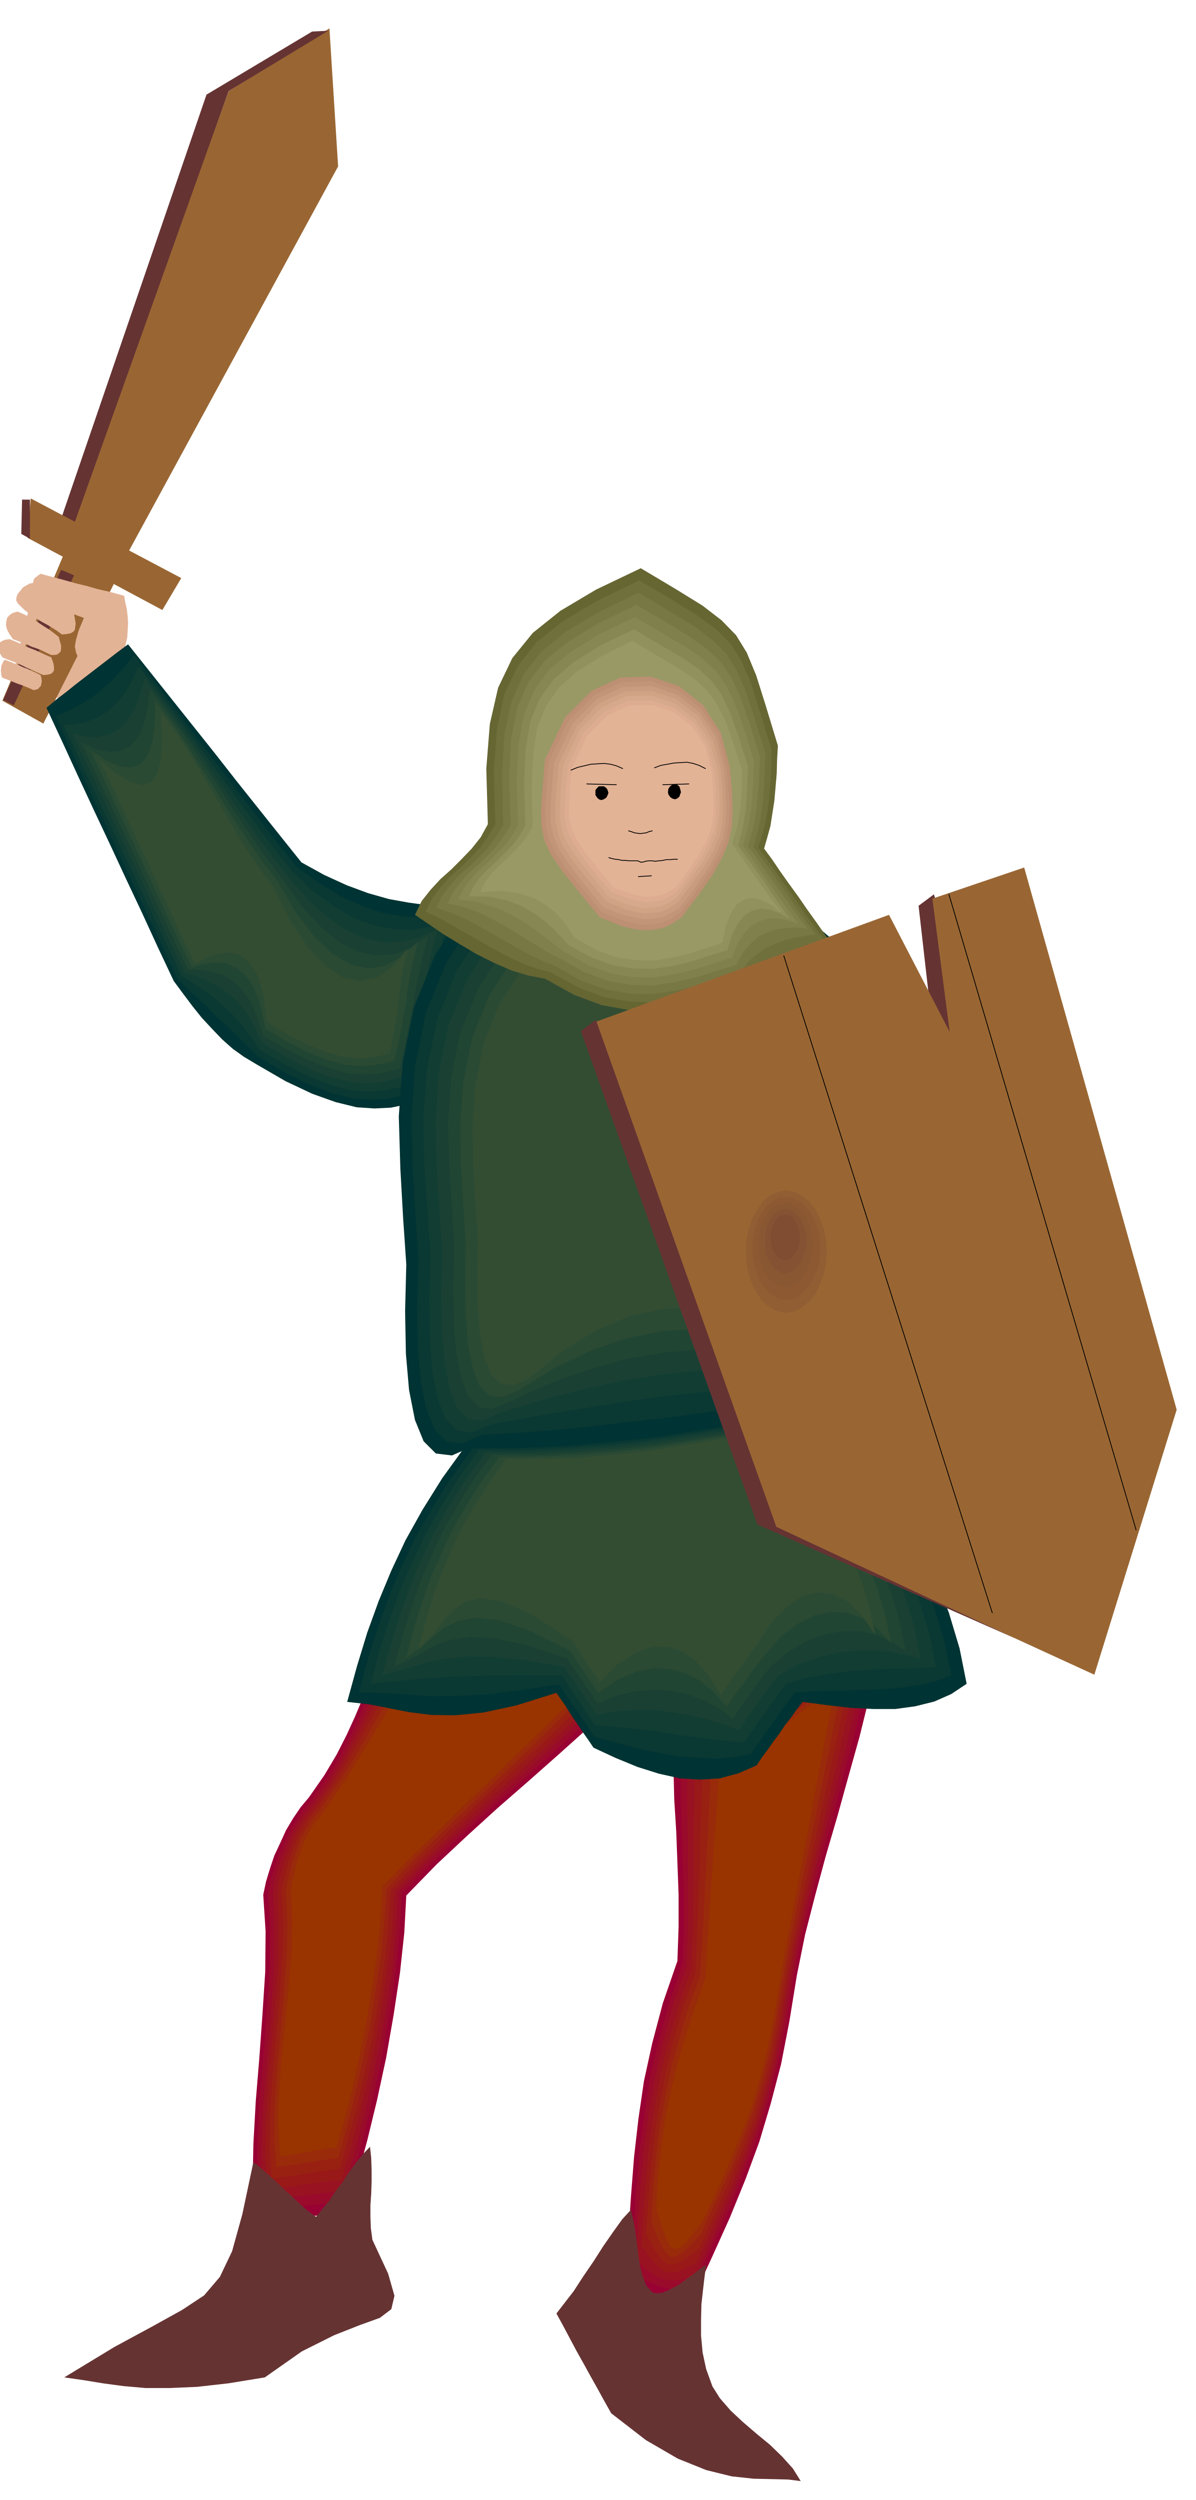 <svg xmlns="http://www.w3.org/2000/svg" width="490.455" height="1024.475" fill-rule="evenodd" stroke-linecap="round" preserveAspectRatio="none" viewBox="0 0 3035 6340"><style>.brush1{fill:#e3b396}.pen1{stroke:none}.brush2{fill:#963}.brush3{fill:#633}.brush4{fill:#033}.brush5{fill:#0a3833}.brush6{fill:#123d33}.brush7{fill:#194033}.brush8{fill:#214533}.brush9{fill:#2b4a33}.brush10{fill:#334d33}.brush11{fill:#903}.brush12{fill:#990a2b}.brush13{fill:#991221}.brush14{fill:#991919}.brush15{fill:#992112}.brush16{fill:#992b0a}.brush17{fill:#930}.pen2{stroke:#000;stroke-width:2;stroke-linejoin:round}</style><path d="m170 1781-139-62 47-195 50-23 172 211-130 69z" class="pen1 brush1"/><path d="M168 1391 6 1777l104 58 195-386-137-58zm14-68L580 231 836 72l22 350-533 979-143-78z" class="pen1 brush2"/><path d="m188 1329-31-19L524 240 792 80l41-2-253 153-392 1098z" class="pen1 brush3"/><path d="m70 1364 342 183 48-81-382-202-8 100z" class="pen1 brush2"/><path d="M76 1267H56l-2 87 22 12v-99zm-41 522 153-330-33-14L8 1775l27 14z" class="pen1 brush3"/><path d="m85 1478-10 2-9 5-8 5-7 9-6 7-3 8-1 8 4 8 16 16 17 13 15 10 15 9 13 7 13 8 11 7 12 9 12-1 10-2 7-4 4-5 1-8 1-8-2-12-2-12-14-11-13-10-13-10-13-9-13-10-13-10-12-10-12-9zm-40 73-12 3-9 6-6 7-2 9-1 9 3 12 6 11 9 13 11 4 12 5 12 4 12 6 12 4 13 5 12 6 13 6h8l7-1 5-4 4-4 1-7v-8l-3-11-3-11-13-10-12-9-13-8-12-8-13-9-13-7-14-7-14-6zm-20 70-11 1-8 3-6 4-3 6-2 6 2 7 3 9 6 10 12 5 13 5 13 5 13 6 12 6 14 6 13 6 14 6 10-1 9-2 5-4 3-5v-8l-1-8-3-9-3-8-14-6-13-6-13-6-13-5-14-6-12-6-14-6-12-5zm-13 52-4 5-2 5-3 6v6l-1 5 1 6v6l3 7 9 3 10 4 10 4 10 4 9 3 10 4 10 4 11 5 6-1 6-2 3-4 4-4 1-6 1-6-1-8-2-7-12-6-11-5-11-5-11-4-12-6-11-4-12-5-11-4z" class="pen1 brush1"/><path d="m315 1652 4-18 4-18 1-18 1-17-1-18-2-17-4-18-3-17-36-10-31-7-28-8-25-6-25-7-22-6-23-6-22-6-6 4-5 4-5 4-2 5-1 6 3 10 6 13 12 21 12 4 14 6 13 6 15 7 13 6 14 6 13 5 14 5-13 31-7 24-3 17 3 16 6 14 12 18 15 22 20 30 8-13 9-11 8-10 9-10 8-10 9-10 9-12 9-11z" class="pen1 brush1"/><path d="m1188 2304-50-4-50-4-51-7-50-9-53-15-54-20-57-26-58-32-56-70-55-69-55-69-54-69-55-69-55-69-55-69-55-69-27 20-26 20-26 20-26 20-26 20-25 20-26 20-25 21 40 86 40 87 40 86 41 87 40 86 41 87 40 87 41 87 23 31 24 32 24 30 27 29 25 26 27 24 28 20 30 18 76 44 68 32 59 21 53 13 45 3 42-2 38-8 36-10 14-62 15-61 15-62 16-60 15-61 15-61 16-60 16-60z" class="pen1 brush4"/><path d="m1161 2320-47 5-47 2-49-4-50-9-52-18-53-24-54-33-56-41-54-67-51-67-52-67-51-67-52-68-51-67-51-68-51-66-22 27-23 26-24 23-23 21-26 18-26 15-27 13-28 12 37 83 38 83 39 83 39 84 39 83 39 83 39 83 39 84 24 24 26 24 25 24 26 25 25 24 26 25 25 25 26 26 73 43 64 31 57 21 51 12 43 3 40-2 37-7 35-10 14-58 14-56 13-56 14-55 12-56 13-55 13-57 15-57z" class="pen1 brush5"/><path d="m1136 2337-46 14-46 7-48-2-48-9-51-20-50-29-54-39-53-51-51-65-48-64-48-65-47-65-48-66-48-65-49-65-49-63-17 35-17 31-21 26-22 21-25 15-27 12-30 6-32 3 37 79 37 79 37 79 38 80 37 79 38 80 37 79 38 80 24 15 26 18 26 18 26 22 25 23 25 27 23 30 24 35 69 40 62 31 54 20 48 12 42 3 38-2 35-7 34-9 12-55 13-52 11-51 11-49 10-50 12-50 12-52 14-54z" class="pen1 brush6"/><path d="m1111 2355-44 21-45 12-46 2-47-9-49-22-50-34-51-46-51-60-48-62-45-62-45-64-43-63-44-64-44-62-46-63-46-60-12 43-14 36-18 29-21 22-25 13-27 7-32-1-34-8 35 75 36 76 35 76 36 76 35 75 35 76 36 76 36 77 26 7 27 11 26 13 27 17 25 22 24 28 21 35 19 44 66 39 59 30 51 19 47 11 39 4 37-2 33-7 31-9 12-52 11-47 9-45 10-43 9-44 10-45 11-48 13-50z" class="pen1 brush7"/><path d="m1087 2372-42 30-43 18-46 3-45-9-49-24-48-39-50-55-49-69-45-60-41-59-41-61-39-60-41-62-40-60-43-60-44-57-7 50-10 42-15 31-19 22-24 11-28 3-34-7-37-17 33 72 34 72 34 72 34 72 33 72 34 72 34 72 34 72h26l28 4 27 7 27 14 24 20 23 30 19 40 17 53 63 36 56 28 49 18 44 12 38 4 35-1 31-6 30-8 11-49 9-43 8-40 8-37 6-39 9-40 9-43 13-47z" class="pen1 brush8"/><path d="m1060 2389-40 37-42 23-43 7-44-9-46-27-46-43-47-61-47-79-43-57-39-57-38-58-36-58-38-60-37-58-39-58-41-54-1 58-6 47-12 34-18 22-24 9-28-3-35-15-40-26 31 68 32 69 32 69 32 69 32 68 32 69 33 69 33 69 27-8 29-4 28 1 27 11 24 19 22 31 17 45 13 61 59 35 53 27 46 17 42 12 36 3 33-1 30-5 28-8 10-45 8-38 6-35 6-32 4-33 6-35 8-38 11-44z" class="pen1 brush9"/><path d="m1035 2405-38 46-40 28-42 9-43-8-45-29-45-48-45-68-45-87-40-54-36-55-34-57-32-56-34-57-33-56-36-55-39-52 3 66-2 52-10 37-15 23-23 7-29-7-37-22-42-36 30 64 30 65 30 64 31 66 30 65 30 65 30 65 31 65 28-16 29-10 29-4 28 6 23 18 21 33 15 49 10 71 56 34 51 25 43 17 40 11 34 4h32l28-5 27-7 9-43 6-34 4-30 4-26 3-28 4-30 6-35 10-40z" class="pen1 brush10"/><path d="m2370 2268-39 29 39 343 98-27-98-345z" class="pen1 brush3"/><path d="m1020 4148-41 54-32 52-25 49-21 50-22 48-25 49-31 52-39 56-21 25-19 28-18 30-15 33-15 32-11 33-10 33-7 33 6 93-1 103-7 108-8 111-9 109-6 108-2 103 8 95 28-3 29-3 28-3 30-3 28-3 29-3 30-3 30-2 25-88 26-96 25-103 23-107 19-109 16-106 11-102 5-94 77-79 78-73 77-70 78-68 78-69 78-70 78-73 78-77-77-10-79-10-81-11-80-10-82-11-80-10-79-10-75-8z" class="pen1 brush11"/><path d="m1026 4160-40 53-31 51-26 49-22 50-23 48-26 50-32 51-38 55-21 24-17 27-17 28-14 31-14 31-10 32-9 31-6 32 5 90-1 99-7 104-8 108-10 107-6 105-1 100 7 92 27-4 27-3 27-3 28-3 26-3 27-3 27-3 29-3 24-84 25-93 24-100 22-103 18-107 15-103 10-99 5-91 74-76 76-72 77-70 77-68 76-69 77-69 75-72 76-74-74-10-74-9-77-9-76-9-77-10-76-9-76-9-72-8z" class="pen1 brush12"/><path d="m1035 4172-39 51-32 51-27 49-24 50-25 49-26 50-31 50-37 53-20 22-17 26-16 27-13 30-13 30-10 30-8 30-5 31 4 87-1 96-6 101-8 105-10 104-6 102-2 95 7 88 25-3 25-3 25-3 25-2 24-3 25-3 25-3 27-3 24-81 24-90 23-98 22-101 18-103 15-100 9-97 4-87 71-74 75-70 75-69 76-68 75-70 75-69 74-70 74-72-70-9-71-8-72-8-72-8-73-9-72-8-72-8-68-7z" class="pen1 brush13"/><path d="m1041 4185-38 49-31 50-29 50-25 50-26 48-27 50-31 50-36 51-19 21-16 25-15 26-11 29-12 28-9 29-8 29-5 29 4 83-1 93-7 98-8 102-10 101-6 99-2 93 7 84 24-3 24-3 22-3 23-3 22-3 23-3 24-3 25-2 22-78 23-88 22-95 21-98 17-101 15-98 9-93 5-83 69-71 72-69 73-69 75-68 74-69 74-69 72-70 70-69-67-9-67-7-68-6-68-6-69-7-67-7-68-7-65-7z" class="pen1 brush14"/><path d="m1049 4199-37 47-32 49-29 49-27 50-28 49-28 49-31 48-35 49-18 21-14 24-14 25-11 28-10 27-8 28-7 27-5 28 4 79-2 90-7 95-8 100-10 98-6 96-2 89 6 81 22-3 22-3 21-3 21-3 20-4 21-3 21-3 24-3 21-74 23-84 21-92 20-96 17-98 14-95 8-89 5-79 66-69 70-69 72-69 75-69 73-69 73-69 70-68 67-66-64-8-63-5-64-6-63-4-65-6-64-5-63-6-62-6z" class="pen1 brush15"/><path d="m1055 4212-35 45-31 48-30 49-28 50-29 49-30 50-32 47-34 48-16 19-14 22-12 24-10 27-10 27-7 27-7 26-4 27 4 75-2 86-7 92-8 96-9 95-6 92-2 86 5 77 21-3 21-3 18-3 19-3 18-3 18-3 20-3 22-2 20-71 21-82 20-90 20-93 15-95 14-91 8-86 5-76 63-66 69-67 71-69 73-69 72-69 71-69 68-67 64-64-60-7-59-4-60-5-59-3-60-4-60-4-60-5-59-5z" class="pen1 brush16"/><path d="m1064 4224-34 44-32 47-30 49-30 51-31 49-30 50-32 47-32 45-16 18-13 22-12 23-9 26-9 24-6 26-6 25-4 25 4 71-2 83-8 88-8 93-10 92-6 90-2 83 5 74 20-3 18-3 16-3 17-3 15-3 18-3 18-3 21-2 19-68 21-79 19-88 18-90 15-93 13-89 8-83 3-72 61-63 67-65 70-69 72-68 71-70 71-68 66-66 62-62-57-6-56-3-56-4-56-2-56-3-55-3-56-4-54-4z" class="pen1 brush17"/><path d="m1713 4316-4 85v82l2 81 5 80 3 79 3 81v83l-3 86-37 107-27 102-21 96-14 96-11 96-8 102-7 107-6 118 25 6 22 6 18 5 17 5 16 3 19 5 21 6 26 9 53-114 47-104 40-98 35-95 29-97 26-99 21-108 19-117 21-104 26-101 27-100 29-99 28-101 28-100 25-101 23-102-23 5-58 15-83 21-94 24-95 21-83 19-58 10-22-1z" class="pen1 brush11"/><path d="m1732 4347-4 81-1 79 1 78 3 78 2 77 2 78v79l-3 82-35 103-27 97-21 91-14 92-12 91-8 95-7 102-7 113 24 13 20 11 16 7 17 6 15 3 17 3 20 1 26 2 51-110 45-99 38-95 34-90 27-92 24-95 21-102 18-111 21-101 24-100 26-101 27-100 26-101 27-100 24-100 22-98-21 6-54 17-77 24-88 27-89 24-76 22-54 12-20 1z" class="pen1 brush12"/><path d="m1750 4376-5 77-1 77v76l2 76v75l1 76-2 76-3 79-34 97-25 91-20 87-15 86-12 86-9 92-7 97-7 106 21 19 19 15 16 10 16 7 14 2h17l21-4 26-5 48-105 42-95 36-89 32-86 26-88 23-90 19-97 18-105 19-97 23-98 24-101 26-101 25-102 26-101 23-99 21-96-20 7-50 19-71 27-81 30-82 29-71 24-51 15-18 1z" class="pen1 brush13"/><path d="m1769 4407-5 73-2 74-1 73v73l-1 73-1 73-2 74-3 76-32 92-25 86-20 81-15 82-12 81-9 86-7 92-6 101 19 26 16 19 14 13 14 8h14l17-3 19-9 26-12 46-99 41-89 34-85 31-82 24-83 22-86 18-92 16-100 19-94 22-97 23-101 25-102 23-103 23-100 21-98 20-91-18 7-46 22-65 29-74 34-75 32-65 27-46 16-17 3z" class="pen1 brush14"/><path d="m1788 4436-5 70-3 71-3 70-1 72-3 70-2 71-3 70-3 72-31 87-24 82-19 77-15 77-13 77-9 81-8 87-6 96 17 31 14 23 13 15 13 8 13-1 17-6 20-14 26-19 43-93 38-85 33-80 29-77 23-79 21-81 17-88 16-95 17-90 21-96 21-100 23-103 22-104 22-100 20-95 18-88-17 8-41 23-60 32-67 37-68 35-59 30-42 18-15 4z" class="pen1 brush15"/><path d="m1806 4467-4 66-3 67-4 68-3 69-4 68-3 69-4 68-4 68-30 82-23 77-20 72-15 73-13 71-10 76-8 82-5 90 14 37 13 28 12 17 12 9 13-2 16-10 19-18 25-26 41-89 37-79 30-76 27-72 22-74 20-77 16-82 15-90 16-86 19-95 20-101 22-103 21-104 21-101 18-94 18-85-15 9-38 25-54 35-60 40-62 39-53 33-38 21-14 5z" class="pen1 brush16"/><path d="m1825 4496-5 63-4 65-5 66-4 67-5 65-4 66-5 65-3 64-28 77-23 72-20 67-16 68-14 67-10 71-9 76-5 85 13 43 12 32 10 20 12 9 12-3 16-13 18-23 25-32 39-82 33-75 29-71 26-68 20-70 18-72 16-78 14-84 14-83 18-93 19-101 20-104 19-105 19-100 18-94 17-81-13 10-34 27-48 37-54 44-55 41-47 36-34 23-12 6z" class="pen1 brush17"/><path d="m1031 3206-3 119 2 108 8 92 15 76 22 54 31 31 41 5 52-23 125 5 123-2 121-8 119-12 117-17 117-18 115-21 117-20-4-148-3-147-3-147-2-147-3-148-3-147-3-147-2-147-36-30-34-29-35-29-34-29-36-30-34-28-35-29-34-28h-531l-128 123-88 132-55 136-28 139-10 136 4 133 7 125 8 117z" class="pen1 brush4"/><path d="m1062 3196-4 115 2 103 7 88 15 73 21 51 30 30 39 5 51-22 118-7 117-10 114-13 114-13 112-15 113-13 113-11 114-7-3-142-3-142-3-141-3-141-3-142-3-142-3-141-2-141-33-29-33-28-33-28-33-27-34-28-33-27-33-28-33-27h-510l-123 118-84 126-53 130-27 134-9 130 3 128 7 121 8 113z" class="pen1 brush5"/><path d="m1093 3185-4 109 2 100 6 85 14 70 20 50 29 29 37 5 49-21 111-20 110-18 109-18 110-15 108-12 109-7 109-2 112 5-3-136-3-136-3-136-2-135-3-136-2-135-3-135-2-135-33-28-31-27-33-27-31-27-32-27-32-26-32-26-31-26h-490l-118 113-81 121-50 125-26 128-9 126 3 122 8 116 8 107z" class="pen1 brush6"/><path d="m1122 3175-3 105 2 95 7 81 13 67 19 48 28 28 35 4 46-20 104-32 105-27 103-23 105-16 104-10 105-1 107 7 109 19-3-130-3-130-3-130-2-130-3-130-3-130-2-130-2-129-32-26-31-25-30-26-30-25-31-26-30-25-30-25-30-25h-469l-114 109-77 115-49 120-24 122-8 120 3 117 7 111 7 103z" class="pen1 brush7"/><path d="m1153 3164-3 100 2 92 6 77 13 64 18 45 26 27 34 4 45-19 97-44 98-35 98-28 99-17 99-8 102 5 103 17 107 32-3-125-3-124-3-124-2-124-3-125-3-124-2-124-2-124-30-25-29-24-29-24-29-24-30-24-28-24-29-24-28-24h-448l-108 104-73 111-47 114-23 116-8 115 3 112 7 105 6 98z" class="pen1 brush8"/><path d="m1182 3154-2 95 2 87 6 74 12 61 17 43 25 25 33 4 42-18 90-56 92-44 92-32 95-18 95-5 98 10 100 27 103 44-3-119-2-118-3-119-2-118-3-119-2-117-2-119-2-117-29-24-27-23-29-23-27-23-28-24-27-22-27-24-27-22h-428l-103 98-69 106-44 109-22 111-8 109 2 106 6 101 6 94z" class="pen1 brush9"/><path d="m1213 3144-2 91 2 82 5 70 12 58 16 41 25 23 31 4 40-17 83-68 85-53 86-37 90-19 91-3 94 17 96 36 101 57-3-113-3-112-2-113-2-112-3-113-1-112-2-112-1-111-27-24-27-22-26-23-26-21-27-22-27-22-26-22-26-21h-406l-98 93-67 100-41 103-21 106-7 104 2 102 6 96 6 89z" class="pen1 brush10"/><path d="m1182 3666-60 83-50 80-43 77-36 77-32 77-29 80-26 85-25 91 55 6 51 10 51 10 56 7 60 1 72-7 84-18 102-32 11 16 12 17 11 18 12 18 12 17 12 18 12 17 12 18 56 26 56 23 54 17 54 12 50 3 50-3 48-13 46-20 14-21 15-20 14-20 15-20 14-21 15-19 15-21 15-19 60 8 61 7 58 3h56l51-7 48-12 43-19 39-26-18-90-27-90-35-90-41-89-45-90-46-90-46-90-42-89-118 23-117 23-119 20-120 19-122 14-123 10-126 5h-126z" class="pen1 brush4"/><path d="m1199 3673-57 79-48 76-41 73-35 73-31 73-27 77-26 81-24 88h50l48 3 47 3 51 3 57-1 70-4 83-10 102-15 11 16 11 16 11 16 12 17 11 16 11 17 11 17 12 18 54 14 55 15 52 11 51 9 49 4 48 2 45-4 44-8 13-20 14-19 14-20 14-19 13-20 14-19 14-19 14-19 57-4 58-1 55-2 53-2 49-4 47-7 41-10 38-14-17-86-26-86-35-86-38-85-44-87-43-85-43-86-40-85-112 21-112 22-114 19-114 18-117 13-118 11-121 5-121 1z" class="pen1 brush5"/><path d="m1215 3677-54 76-45 73-39 70-33 70-30 70-26 73-25 77-22 84 46-5 44-4 42-4 48-3 54-3 66-2 83-1 103 1 9 16 11 16 10 16 11 16 10 15 11 16 10 16 11 16 53 3 53 6 50 6 50 8 46 6 45 6 42 5 40 3 12-19 14-19 13-19 14-18 12-19 14-18 13-19 14-18 54-15 54-10 53-7 51-3 47-3 44-1 41-1 36-2-16-82-25-82-32-82-37-81-41-82-42-82-42-82-39-82-106 20-107 21-109 19-109 17-112 13-113 9-114 5h-116z" class="pen1 brush6"/><path d="m1232 3683-52 72-44 70-37 66-31 67-28 67-25 70-23 74-22 80 42-12 40-12 38-11 44-8 51-5 64 1 81 8 103 18 9 15 11 15 9 15 11 15 10 15 10 15 10 15 11 16 50-9 50-3h48l47 6 44 7 43 11 40 12 39 15 12-18 12-17 12-18 13-17 12-18 13-17 13-17 14-17 50-28 51-18 50-12 48-5 45-1 42 5 39 7 36 11-16-78-23-78-31-78-35-78-40-78-40-78-40-78-36-77-102 19-102 20-103 17-104 16-106 12-108 9-109 5h-110z" class="pen1 brush7"/><path d="m1248 3689-49 68-41 66-36 63-29 64-27 63-23 67-22 70-20 76 38-18 35-18 34-19 40-13 47-7 62 4 79 17 103 34 9 14 10 14 10 14 10 15 9 14 10 14 9 14 10 15 49-20 48-11 46-4 45 3 42 9 40 15 38 20 36 27 11-18 12-16 11-17 12-16 12-17 12-16 13-17 13-16 47-39 48-27 46-17 46-7 42 1 41 10 37 17 35 23-15-75-22-73-29-75-33-73-38-74-37-74-38-74-35-73-97 18-97 19-99 17-98 15-101 11-102 8-104 5h-105z" class="pen1 brush8"/><path d="m1267 3695-47 65-39 62-34 60-28 60-26 60-22 63-21 66-19 73 34-24 30-26 30-25 36-18 44-9 59 6 78 26 103 51 9 12 9 14 9 13 10 15 9 13 9 14 9 13 9 14 48-33 47-20 44-10 42 2 39 10 38 20 35 29 33 37 11-16 11-16 11-15 12-15 11-16 11-16 12-15 12-15 44-51 45-35 44-22 43-9 41 3 39 15 36 25 34 36-15-71-21-69-28-71-32-69-36-71-36-69-36-71-33-69-92 17-91 18-93 16-93 14-95 11-96 8-98 4-99 1z" class="pen1 brush9"/><path d="m1284 3700-44 62-37 59-32 56-27 57-24 57-21 59-19 63-18 68 30-29 26-32 26-32 32-24 41-12 57 9 77 34 103 67 8 12 8 13 8 13 9 14 8 12 9 13 9 13 9 14 45-45 45-29 42-16h41l36 12 35 25 33 36 30 50 10-15 11-15 10-15 11-14 10-15 11-15 10-15 12-14 41-63 41-43 41-28 41-9 38 5 38 20 34 35 33 48-14-67-20-66-26-66-30-66-33-66-34-66-34-66-31-66-86 16-86 17-88 15-88 14-91 10-90 8-93 3h-93z" class="pen1 brush10"/><path d="m643 5483 17 13 19 17 21 19 21 20 21 19 21 20 20 17 19 14 16-20 18-22 16-24 18-23 16-25 17-23 18-22 18-19 3 29 1 30v30l-1 30-2 29v29l1 29 4 30 40 86 16 56-8 34-29 22-50 18-66 26-82 41-94 66-92 15-80 9-70 3h-61l-56-5-52-7-49-8-49-7 127-77 98-53 74-41 56-37 40-47 31-65 26-94 28-132zm958 121 6 25 5 28 4 30 4 31 4 29 7 26 9 23 15 17 11 3 16-2 18-8 21-11 19-14 20-14 17-14 15-10-4 30-4 34-4 36-1 40v40l4 43 9 42 16 44 19 30 27 31 31 29 35 30 34 28 31 30 27 30 20 32-32-4-39-1-48-1-56-6-65-16-72-29-81-47-88-68-18-32-17-31-18-32-17-31-18-32-17-32-17-32-17-31 20-26 24-31 24-37 26-38 25-39 25-36 23-32 22-24z" class="pen1 brush3"/><path d="m1053 2320 34 23 38 26 41 25 44 26 44 22 44 19 43 13 42 8 74 41 70 26 67 12 66 2 62-9 61-15 60-19 61-19 24-17 26-14 27-12 27-10 27-11 27-12 25-13 26-15-21-29-21-30-23-32-22-32-24-33-22-31-21-31-20-27 8-28 8-29 5-32 5-32 3-34 3-35 1-36 2-35-31-102-24-76-24-58-27-44-37-38-48-37-68-42-89-53-113 54-91 54-70 56-52 64-36 75-21 92-9 113 4 141-18 33-23 29-26 27-26 26-27 24-25 27-23 29-17 35z" class="pen1" style="fill:#663"/><path d="m1080 2312 38 18 40 23 41 23 42 24 40 22 40 19 39 15 36 9 71 39 67 25 64 11 62 2 59-9 58-14 57-18 57-19 22-21 24-16 24-14 27-11 25-10 26-9 26-10 25-9-20-27-20-28-22-31-21-30-22-32-21-29-21-29-19-26 8-27 8-27 6-30 5-30 2-33 3-33 1-35 1-34-30-97-23-73-24-55-26-42-36-37-48-35-64-40-85-50-107 52-86 51-67 53-48 61-34 71-19 88-8 108 4 134-18 31-21 29-24 25-25 25-27 24-24 26-21 28-17 34z" class="pen1" style="fill:#70703d"/><path d="m1107 2302 41 14 42 19 40 22 40 23 37 21 36 20 34 16 31 12 67 38 65 23 60 10 60 1 56-9 56-13 54-18 55-18 19-25 22-19 22-15 25-11 24-9 25-6 26-5 26-3-19-26-20-27-20-29-20-29-21-30-20-29-20-27-18-25 7-26 7-26 5-29 5-29 2-31 2-31 1-32 2-32-29-93-23-69-23-52-25-40-35-35-45-34-62-38-81-48-102 50-81 48-63 51-45 58-31 68-18 84-6 102 3 128-18 30-20 27-23 24-24 23-25 22-23 25-21 27-16 32z" class="pen1" style="fill:#787845"/><path d="m1136 2291 43 10 43 16 39 20 38 22 34 21 32 20 29 17 26 13 64 36 61 22 57 10 57 1 53-8 53-12 51-16 52-16 17-31 20-23 20-18 24-11 23-8 25-3 25-1 27 3-19-24-18-25-20-28-19-27-21-29-19-27-18-26-17-23 7-24 7-25 5-28 4-27 2-30 3-29 1-31 2-30-27-88-23-66-23-49-25-38-34-33-45-32-60-37-77-45-97 47-76 46-59 48-42 55-28 64-16 80-5 97 4 121-17 28-19 26-22 23-22 22-24 21-21 23-20 25-15 31z" class="pen1" style="fill:#80804d"/><path d="m1163 2281 47 6 43 13 39 17 37 21 31 21 28 21 24 19 21 15 60 34 58 21 55 9 53 1 50-8 50-12 49-15 50-16 13-35 17-26 18-19 22-12 23-7h24l25 5 26 9-17-23-17-24-19-26-18-26-19-27-18-26-17-25-16-22 7-23 6-23 5-26 4-26 2-28 2-28 1-29 2-29-26-84-22-62-23-47-25-36-33-31-43-30-57-34-74-43-91 44-71 44-55 45-38 52-26 61-14 75-5 92 4 114-16 27-18 25-21 21-22 22-23 20-20 22-18 24-14 28z" class="pen1" style="fill:#878754"/><path d="m1190 2273 50 1 45 9 39 15 34 20 27 20 24 22 18 20 16 17 58 31 55 20 51 8 51 1 47-7 48-11 46-15 47-15 12-39 15-29 17-21 20-11 21-5 24 3 24 9 26 15-16-22-16-23-17-25-17-25-18-25-17-24-17-23-14-20 6-22 6-23 4-25 4-24 1-27 2-26 1-27 1-27-25-79-21-59-22-45-24-33-32-30-41-28-55-32-69-41-86 41-67 42-50 43-36 49-24 57-12 71-4 87 3 108-15 26-17 23-20 20-20 20-21 19-20 21-17 22-13 28z" class="pen1" style="fill:#91915e"/><path d="m1219 2262 54-3 45 7 38 12 32 19 24 20 20 22 14 20 12 19 53 30 51 19 49 8 47 1 44-7 45-10 43-14 43-14 9-44 13-32 15-22 20-12 20-4 23 6 25 12 27 21-16-21-16-21-17-23-16-23-17-24-16-22-15-22-14-20 6-21 6-20 4-23 4-23 2-25 2-25v-25l1-25-24-74-20-55-22-42-24-32-31-28-40-27-52-31-65-39-80 40-62 39-46 41-32 47-22 54-10 67-4 82 3 101-14 24-16 21-18 19-19 19-20 18-18 19-16 21-12 25z" class="pen1" style="fill:#996"/><path d="m1383 1926-6 72-4 55 1 43 8 37 16 34 28 41 40 50 56 68 27 11 27 11 27 7 27 4 25-1 26-4 24-11 25-17 45-60 34-49 24-43 16-39 8-40 2-42-2-50-5-58-23-87-44-69-62-49-71-24-77 2-74 34-67 67-51 107z" class="pen1" style="fill:#bd8f73"/><path d="m1393 1930-6 69-3 53 1 40 8 36 15 33 27 39 39 49 54 65 26 10 26 10 25 7 26 4 24-1 25-4 23-10 24-16 43-58 33-47 23-41 16-38 7-38 3-41-3-48-5-56-21-83-43-66-59-47-69-23-74 2-71 33-65 65-49 102z" class="pen1" style="fill:#c29478"/><path d="m1406 1934-6 66-3 51 1 39 7 33 14 32 25 37 36 47 52 63 25 9 25 9 25 6 25 5 24-1 24-4 22-10 23-14 41-55 31-45 22-40 15-36 7-37 2-40-2-46-4-54-20-79-41-63-57-45-66-22-71 2-68 31-61 62-47 99z" class="pen1" style="fill:#c99c80"/><path d="m1418 1936-6 63-3 49 1 37 7 33 13 30 24 35 35 44 50 60 24 9 24 10 23 6 24 4 22-1 23-3 21-10 21-15 39-52 31-43 21-38 14-34 7-35 2-38-2-44-4-52-20-76-38-60-54-42-63-21-68 2-65 29-58 60-45 93z" class="pen1" style="fill:#d1a385"/><path d="m1429 1941-6 60-2 46v35l7 30 13 29 23 34 34 42 47 58 22 9 23 9 22 6 23 4 21-1 22-4 20-9 21-14 37-51 29-41 20-36 13-33 6-34 3-35-2-41-4-49-19-73-37-57-51-41-60-20-65 1-62 29-56 57-42 90z" class="pen1" style="fill:#d6a88c"/><path d="m1441 1943-5 57-3 44v33l7 30 12 27 22 33 31 41 46 54 22 8 22 9 21 5 21 4 20-1 21-3 19-9 20-13 36-48 27-39 18-35 13-31 6-32 1-34-2-40-4-46-17-69-35-55-49-38-57-19-62 2-58 27-53 53-40 85z" class="pen1" style="fill:#dead91"/><path d="m1452 1947-6 54-2 42v32l7 28 12 26 21 31 30 39 43 51 20 8 21 7 20 6 21 3 19-1 19-3 19-8 19-12 34-46 25-38 18-33 12-29 5-31 2-32-2-38-3-44-16-65-34-52-46-36-54-18-59 1-56 26-51 51-38 81z" class="pen1 brush1"/><path d="m1510 2592 458 1284 809 371 209-672-387-1375-233 79 44 338-154-297-746 272z" class="pen1 brush2"/><path d="m1512 2586-38 29 448 1251 652 288-604-282-458-1286z" class="pen1 brush3"/><path d="m1995 3019-21 3-19 9-18 14-14 20-13 22-10 27-6 29-1 32 1 30 6 29 10 26 13 24 14 18 18 15 19 9 21 4 20-4 19-9 18-15 16-18 12-24 10-26 6-29 3-30-3-32-6-29-10-27-12-22-16-20-18-14-19-9-20-3z" class="pen1" style="fill:#915e33"/><path d="m1995 3036-18 2-16 8-15 11-12 17-11 18-7 23-5 24-1 27 1 26 5 24 7 22 11 20 12 15 15 13 16 8 18 3 17-3 16-8 14-13 14-15 10-20 9-22 5-24 2-26-2-27-5-24-9-23-10-18-14-17-14-11-16-8-17-2z" class="pen1" style="fill:#8c5933"/><path d="m1995 3050-15 2-14 6-12 9-10 14-9 15-6 19-4 20-1 23 1 20 4 20 6 18 9 16 10 13 12 10 14 6 15 3 12-3 13-6 11-10 11-13 8-16 7-18 4-20 2-20-2-23-4-20-7-19-8-15-11-14-11-9-13-6-12-2z" class="pen1" style="fill:#8a5733"/><path d="m1993 3067-12 1-9 4-9 7-7 11-7 11-5 14-3 15v33l3 16 5 13 7 13 7 9 9 8 9 5 12 2 10-2 11-5 8-8 9-9 6-13 5-13 3-16 2-15-2-18-3-15-5-14-6-11-9-11-8-7-11-4-10-1z" class="pen1" style="fill:#855233"/><path d="M1993 3081h-9l-6 4-7 5-5 8-5 8-3 11-2 11v22l2 11 3 9 5 9 5 6 7 6 6 3 9 2 7-2 7-3 6-6 6-6 4-9 4-9 2-11 1-10-1-12-2-11-4-11-4-8-6-8-6-5-7-4h-7z" class="pen1" style="fill:#804d33"/><path fill="none" d="m1449 1953 17-7 17-4 17-4 17-1 16-1 16 2 15 4 16 7m81-2 16-6 17-3 16-3 17-1 16-1 16 3 15 5 16 8m-195 158 7 2 8 3 7 1 8 1 7-1 8-1 7-3 8-2m-110 68 7 2 9 2 9 1 9 2h9l9 1h21l5 2 4 2 2-1h4l5-2 9-1h7l9 1 9-1 10-1 9-2h10l9-1h9m-99 44 33-2m-164-233 75 2m118 0 66-2" class="pen2"/><path d="M1526 1995h-6l-4 4-4 5v12l4 6 4 4 6 2 6-2 6-4 3-6 2-5-2-7-3-5-6-4h-6zm187-5-7 1-5 4-4 6-1 8 1 5 4 6 5 4 7 2 5-2 5-4 2-6 2-5-2-8-2-6-5-4-5-1z" class="pen2" style="fill:#000"/><path fill="none" d="m1989 2424 529 1666m-110-1822 475 1612" class="pen2"/></svg>
